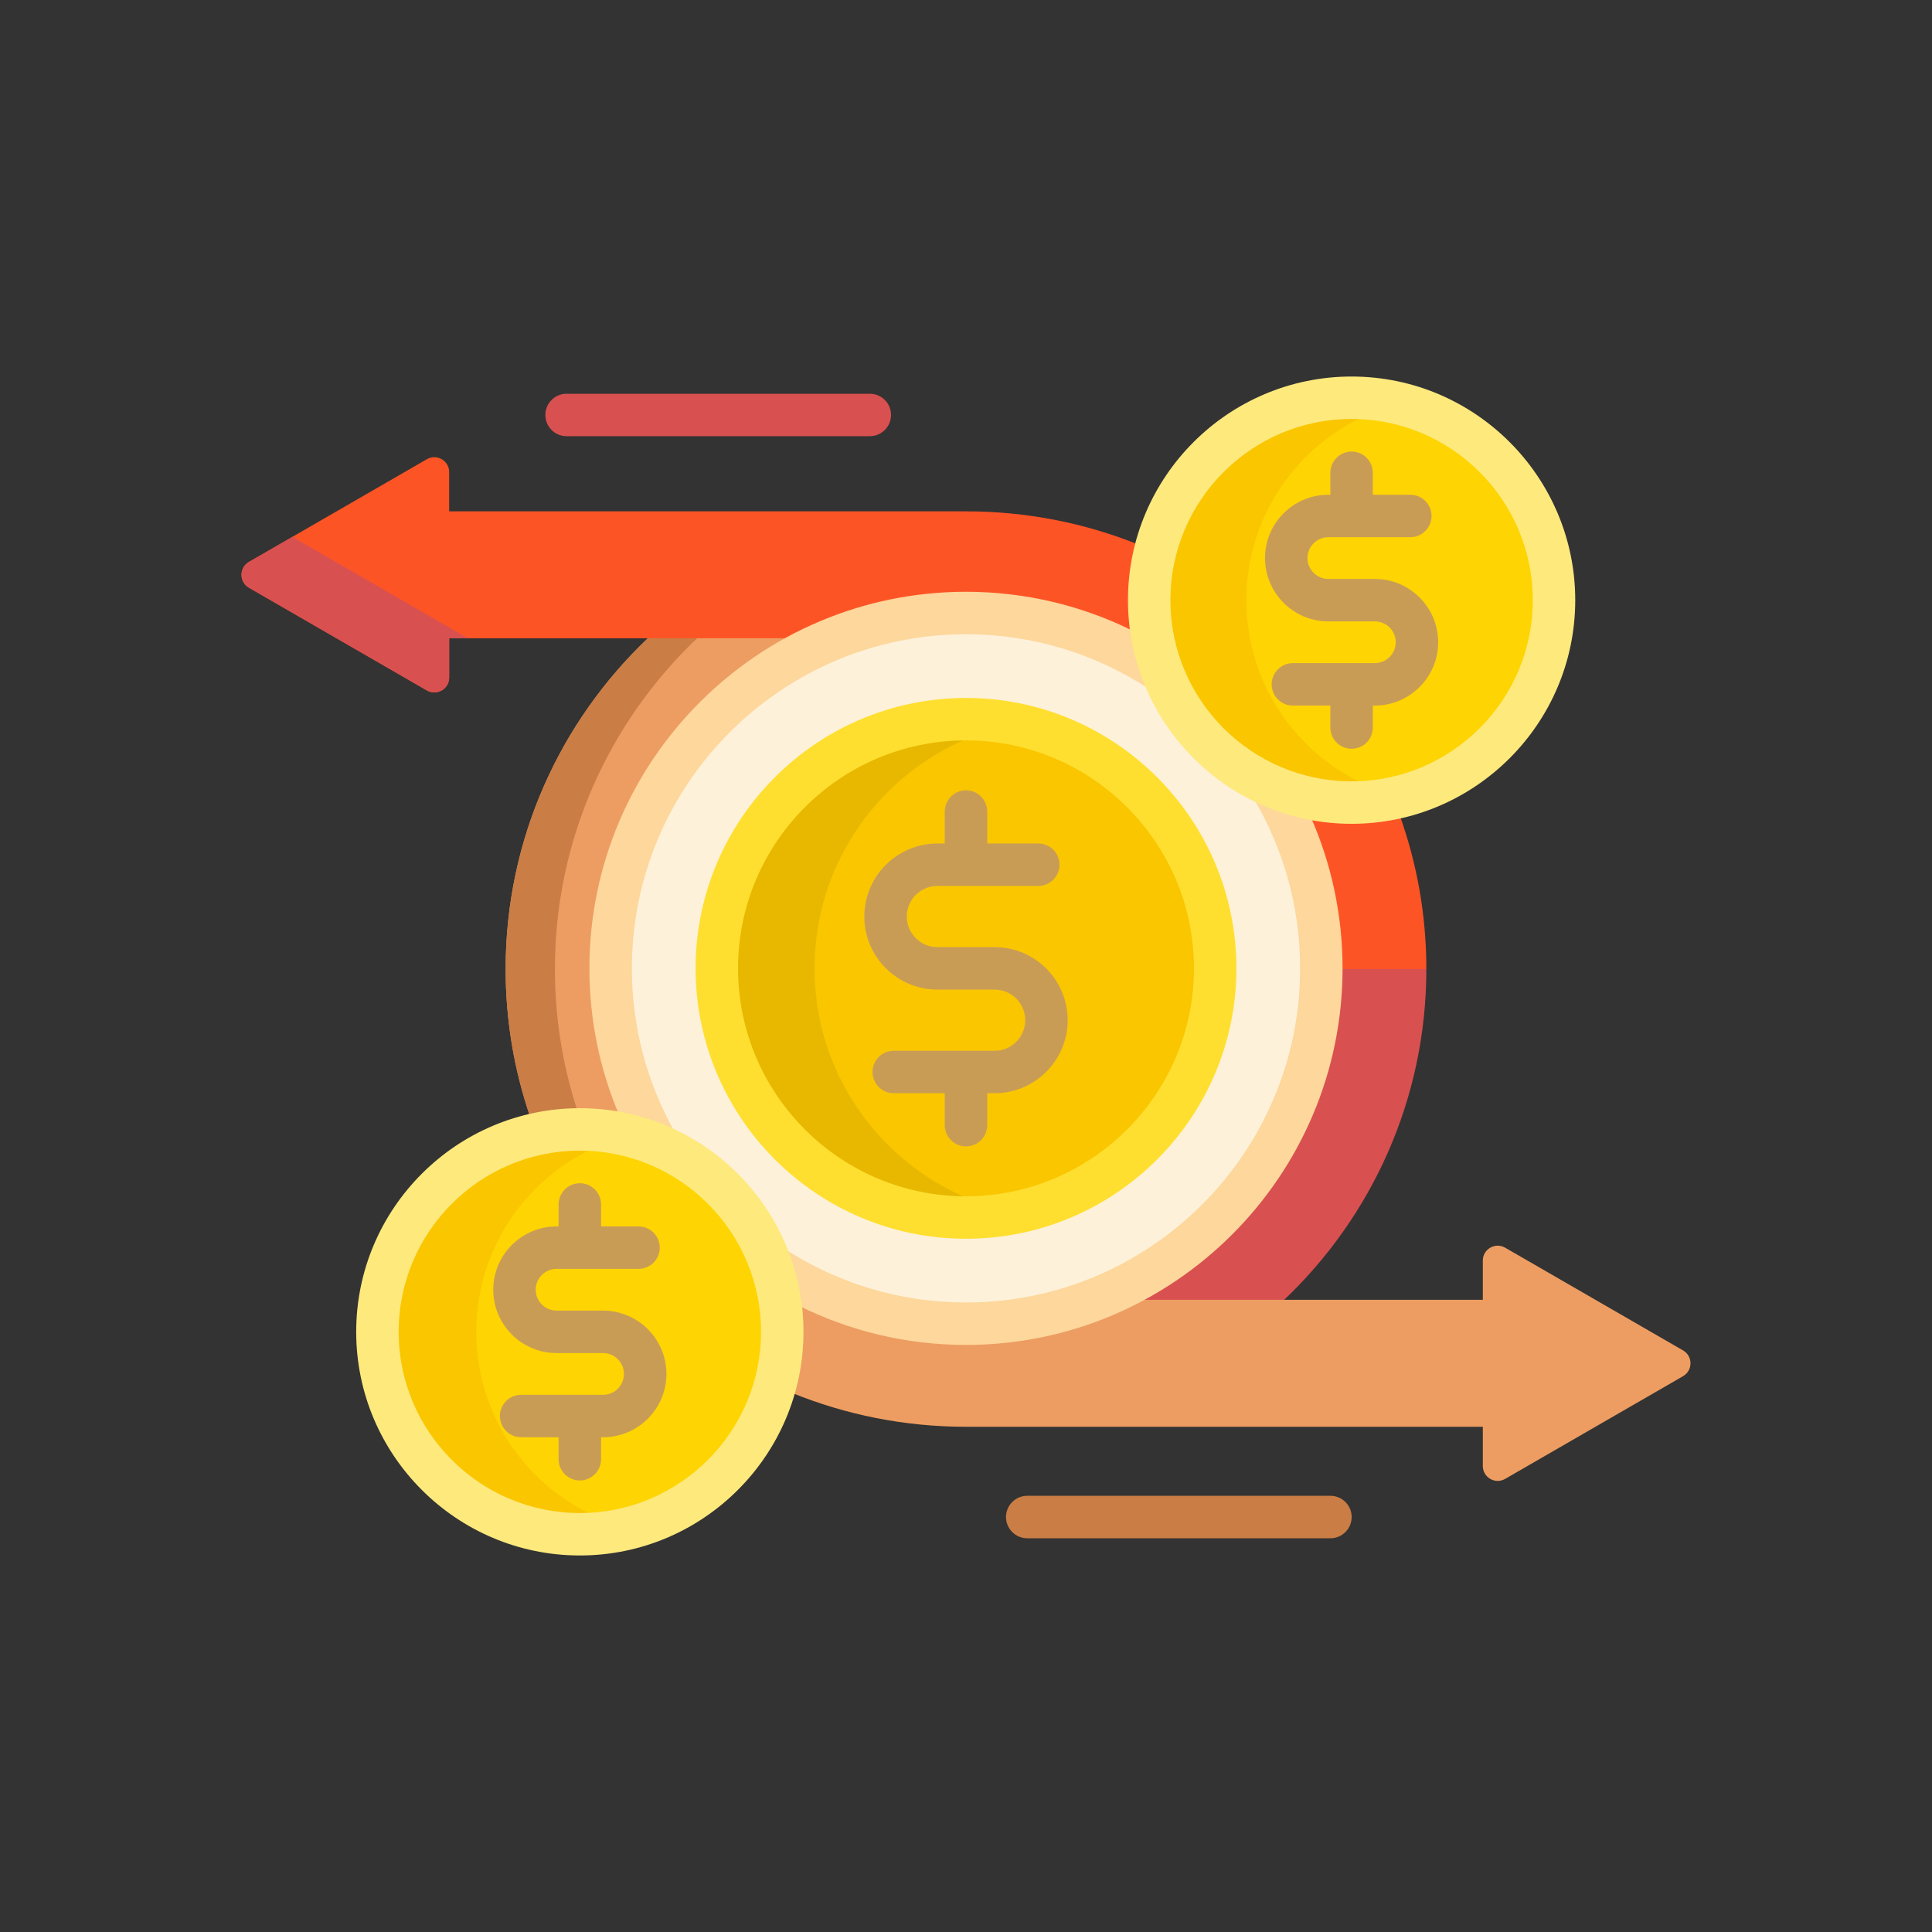 <svg xmlns="http://www.w3.org/2000/svg" width="120" height="120" viewBox="0 0 120 120" fill="none"><rect x="0" y="0" width="120" height="120" fill="#333333" stroke="none"/><path d="M83.214 60.014L83.213 60.189C83.198 68.702 78.522 76.515 71.01 80.579V80.909H79.511L79.764 80.734C85.204 75.558 88.593 68.267 88.593 60.19L88.3 60.014H83.214Z" fill="#D95050"></path><path d="M38.336 69.209L38.65 69.262L38.528 68.968C37.372 66.164 36.785 63.196 36.785 60.147C36.785 51.691 41.401 43.895 48.833 39.8V39.47H40.664L40.236 39.646C34.795 44.822 31.406 52.112 31.406 60.19C31.406 63.4 31.942 66.485 32.928 69.362C33.921 69.133 34.953 69.008 36.014 69.008C36.778 69.008 37.559 69.076 38.336 69.209Z" fill="#ED9D62"></path><path d="M104.538 83.876L93.487 77.496C92.871 77.141 92.101 77.585 92.101 78.296V80.734H70.712C67.504 82.411 63.86 83.361 60 83.361C56.462 83.361 53.063 82.581 49.897 81.045L49.611 80.906L49.645 81.222C49.701 81.731 49.729 82.235 49.729 82.723C49.729 84.039 49.539 85.31 49.191 86.516C52.526 87.871 56.175 88.62 60 88.62H92.101V91.057C92.101 91.768 92.871 92.213 93.487 91.857L104.538 85.477C105.154 85.121 105.154 84.232 104.538 83.876Z" fill="#ED9D62"></path><path d="M34.467 60.19C34.467 52.112 37.855 44.822 43.296 39.646H40.236C34.795 44.822 31.406 52.112 31.406 60.19C31.406 63.4 31.942 66.485 32.928 69.362C33.876 69.144 34.861 69.022 35.872 69.012C34.961 66.234 34.467 63.27 34.467 60.19Z" fill="#CA7D44"></path><path d="M60 36.932C63.738 36.932 67.272 37.821 70.403 39.397C70.294 38.706 70.236 37.998 70.236 37.277C70.236 36.08 70.391 34.919 70.68 33.812C67.38 32.49 63.776 31.76 60 31.76H27.899V29.323C27.899 28.612 27.129 28.167 26.513 28.523L15.462 34.903C14.846 35.258 14.846 36.148 15.462 36.503L26.513 42.884C27.129 43.239 27.899 42.795 27.899 42.083V39.646H49.118C52.365 37.915 56.07 36.932 60 36.932Z" fill="#FD5426"></path><path d="M83.215 60.146C83.215 60.161 83.214 60.175 83.214 60.19H88.594C88.594 56.846 88.011 53.638 86.945 50.658C85.98 50.874 84.979 50.992 83.95 50.992C83.012 50.992 82.096 50.895 81.21 50.714C82.498 53.597 83.215 56.789 83.215 60.146Z" fill="#FD5426"></path><path d="M18.45 33.518C18.354 33.463 18.275 33.394 18.209 33.317L15.462 34.903C14.846 35.259 14.846 36.148 15.462 36.504L26.513 42.884C27.129 43.239 27.899 42.795 27.899 42.084V39.646H29.064L18.45 33.518Z" fill="#D95050"></path><path d="M70.708 40.843C67.537 39.08 63.886 38.075 60 38.075C47.81 38.075 37.928 47.956 37.928 60.146C37.928 63.536 38.693 66.747 40.058 69.617C44.636 71.033 48.194 74.786 49.337 79.475C52.498 81.223 56.132 82.218 60 82.218C72.19 82.218 82.072 72.337 82.072 60.146C82.072 56.624 81.245 53.295 79.778 50.341C75.366 48.929 71.921 45.34 70.708 40.843Z" fill="#FEF1DA"></path><path d="M41.935 70.354C40.224 67.338 39.246 63.854 39.246 60.146C39.246 48.703 48.556 39.393 60 39.393C64.211 39.393 68.133 40.655 71.409 42.82C70.904 41.681 70.549 40.461 70.371 39.185C67.243 37.632 63.722 36.756 60 36.756C47.102 36.756 36.609 47.249 36.609 60.146C36.609 63.365 37.263 66.434 38.444 69.228C39.672 69.449 40.844 69.829 41.935 70.354Z" fill="#FDD79B"></path><path d="M77.836 49.549C79.688 52.653 80.753 56.277 80.753 60.146C80.753 71.59 71.443 80.9 59.999 80.9C55.841 80.9 51.965 79.67 48.715 77.555C49.172 78.674 49.484 79.866 49.63 81.108C52.757 82.661 56.278 83.536 59.999 83.536C72.897 83.536 83.389 73.044 83.389 60.146C83.389 56.807 82.685 53.63 81.418 50.754C80.155 50.517 78.953 50.107 77.836 49.549Z" fill="#FDD79B"></path><path d="M60 75.624C68.548 75.624 75.477 68.695 75.477 60.147C75.477 51.599 68.548 44.669 60 44.669C51.452 44.669 44.523 51.599 44.523 60.147C44.523 68.695 51.452 75.624 60 75.624Z" fill="#FAC600"></path><path d="M50.594 60.147C50.594 52.638 55.942 46.38 63.036 44.969C62.054 44.773 61.039 44.669 60 44.669C51.452 44.669 44.523 51.599 44.523 60.147C44.523 68.694 51.452 75.624 60 75.624C61.039 75.624 62.054 75.52 63.036 75.324C55.942 73.913 50.594 67.655 50.594 60.147Z" fill="#E8B800"></path><path d="M60 76.942C50.739 76.942 43.204 69.408 43.204 60.147C43.204 50.885 50.739 43.351 60 43.351C69.261 43.351 76.796 50.885 76.796 60.147C76.796 69.408 69.261 76.942 60 76.942ZM60 45.987C52.193 45.987 45.841 52.339 45.841 60.147C45.841 67.954 52.193 74.305 60 74.305C67.807 74.305 74.159 67.954 74.159 60.147C74.159 52.339 67.807 45.987 60 45.987Z" fill="#FEDF30"></path><path d="M61.779 58.828H58.221C57.174 58.828 56.321 57.976 56.321 56.928C56.321 55.88 57.174 55.028 58.221 55.028H64.489C65.217 55.028 65.807 54.437 65.807 53.709C65.807 52.981 65.217 52.391 64.489 52.391H61.318V50.406C61.318 49.678 60.728 49.088 60 49.088C59.272 49.088 58.682 49.678 58.682 50.406V52.391H58.221C55.72 52.391 53.685 54.426 53.685 56.928C53.685 59.43 55.72 61.465 58.221 61.465H61.779C62.826 61.465 63.679 62.317 63.679 63.365C63.679 64.413 62.826 65.265 61.779 65.265H55.511C54.783 65.265 54.193 65.855 54.193 66.584C54.193 67.312 54.783 67.902 55.511 67.902H58.682V69.887C58.682 70.615 59.272 71.205 60 71.205C60.728 71.205 61.318 70.615 61.318 69.887V67.902H61.779C64.28 67.902 66.316 65.867 66.316 63.365C66.316 60.863 64.28 58.828 61.779 58.828Z" fill="#C99C56"></path><path d="M83.95 49.849C90.894 49.849 96.522 44.221 96.522 37.277C96.522 30.334 90.894 24.705 83.95 24.705C77.007 24.705 71.378 30.334 71.378 37.277C71.378 44.221 77.007 49.849 83.95 49.849Z" fill="#FED402"></path><path d="M77.411 37.277C77.411 31.374 81.48 26.423 86.967 25.072C86 24.834 84.99 24.705 83.95 24.705C77.007 24.705 71.378 30.334 71.378 37.277C71.378 44.221 77.007 49.849 83.95 49.849C84.99 49.849 86 49.721 86.967 49.482C81.48 48.131 77.411 43.181 77.411 37.277Z" fill="#FAC600"></path><path d="M83.95 51.168C76.291 51.168 70.06 44.936 70.06 37.277C70.06 29.618 76.291 23.387 83.95 23.387C91.609 23.387 97.841 29.618 97.841 37.277C97.841 44.936 91.609 51.168 83.95 51.168ZM83.95 26.023C77.745 26.023 72.696 31.072 72.696 37.277C72.696 43.483 77.745 48.531 83.95 48.531C90.155 48.531 95.204 43.483 95.204 37.277C95.204 31.072 90.155 26.023 83.95 26.023Z" fill="#FEE97D"></path><path d="M85.395 35.959H82.505C81.791 35.959 81.209 35.377 81.209 34.663C81.209 33.948 81.791 33.367 82.505 33.367H87.596C88.325 33.367 88.915 32.776 88.915 32.048C88.915 31.32 88.325 30.73 87.596 30.73H85.268V29.365C85.268 28.637 84.678 28.047 83.95 28.047C83.222 28.047 82.631 28.637 82.631 29.365V30.73H82.505C80.336 30.73 78.572 32.494 78.572 34.663C78.572 36.831 80.336 38.596 82.505 38.596H85.394C86.109 38.596 86.69 39.177 86.69 39.892C86.69 40.606 86.109 41.188 85.394 41.188H80.303C79.575 41.188 78.985 41.778 78.985 42.506C78.985 43.234 79.575 43.824 80.303 43.824H82.631V45.189C82.631 45.917 83.221 46.507 83.95 46.507C84.678 46.507 85.268 45.917 85.268 45.189V43.824H85.394C87.563 43.824 89.327 42.06 89.327 39.892C89.327 37.723 87.563 35.959 85.395 35.959Z" fill="#C99C56"></path><path d="M36.015 95.295C42.958 95.295 48.587 89.666 48.587 82.723C48.587 75.779 42.958 70.151 36.015 70.151C29.071 70.151 23.442 75.779 23.442 82.723C23.442 89.666 29.071 95.295 36.015 95.295Z" fill="#FED402"></path><path d="M29.578 82.723C29.578 76.838 33.622 71.899 39.082 70.529C38.1 70.283 37.073 70.151 36.015 70.151C29.071 70.151 23.442 75.779 23.442 82.723C23.442 89.666 29.071 95.295 36.015 95.295C37.073 95.295 38.1 95.163 39.082 94.916C33.622 93.547 29.578 88.608 29.578 82.723Z" fill="#FAC600"></path><path d="M36.015 96.613C28.355 96.613 22.124 90.382 22.124 82.723C22.124 75.064 28.355 68.832 36.015 68.832C43.674 68.832 49.905 75.064 49.905 82.723C49.905 90.382 43.674 96.613 36.015 96.613ZM36.015 71.469C29.809 71.469 24.761 76.517 24.761 82.723C24.761 88.928 29.809 93.977 36.015 93.977C42.22 93.977 47.269 88.928 47.269 82.723C47.269 76.517 42.22 71.469 36.015 71.469Z" fill="#FEE97D"></path><path d="M37.459 81.405H34.569C33.855 81.405 33.273 80.823 33.273 80.109C33.273 79.394 33.855 78.812 34.569 78.812H39.661C40.389 78.812 40.979 78.222 40.979 77.494C40.979 76.766 40.389 76.176 39.661 76.176H37.333V74.811C37.333 74.083 36.742 73.493 36.014 73.493C35.286 73.493 34.696 74.083 34.696 74.811V76.176H34.569C32.401 76.176 30.637 77.94 30.637 80.109C30.637 82.277 32.401 84.041 34.569 84.041H37.459C38.173 84.041 38.755 84.623 38.755 85.337C38.755 86.052 38.174 86.633 37.459 86.633H32.368C31.64 86.633 31.05 87.224 31.05 87.952C31.05 88.68 31.64 89.27 32.368 89.27H34.696V90.635C34.696 91.363 35.286 91.953 36.014 91.953C36.742 91.953 37.333 91.363 37.333 90.635V89.27H37.459C39.627 89.27 41.392 87.506 41.392 85.337C41.392 83.169 39.627 81.405 37.459 81.405Z" fill="#C99C56"></path><path d="M54.024 27.093H35.191C34.463 27.093 33.873 26.503 33.873 25.775C33.873 25.047 34.463 24.456 35.191 24.456H54.024C54.752 24.456 55.343 25.047 55.343 25.775C55.343 26.503 54.752 27.093 54.024 27.093Z" fill="#D95050"></path><path d="M82.636 95.544H63.803C63.075 95.544 62.484 94.953 62.484 94.225C62.484 93.497 63.075 92.907 63.803 92.907H82.636C83.364 92.907 83.954 93.497 83.954 94.225C83.954 94.953 83.364 95.544 82.636 95.544Z" fill="#CA7D44"></path></svg>